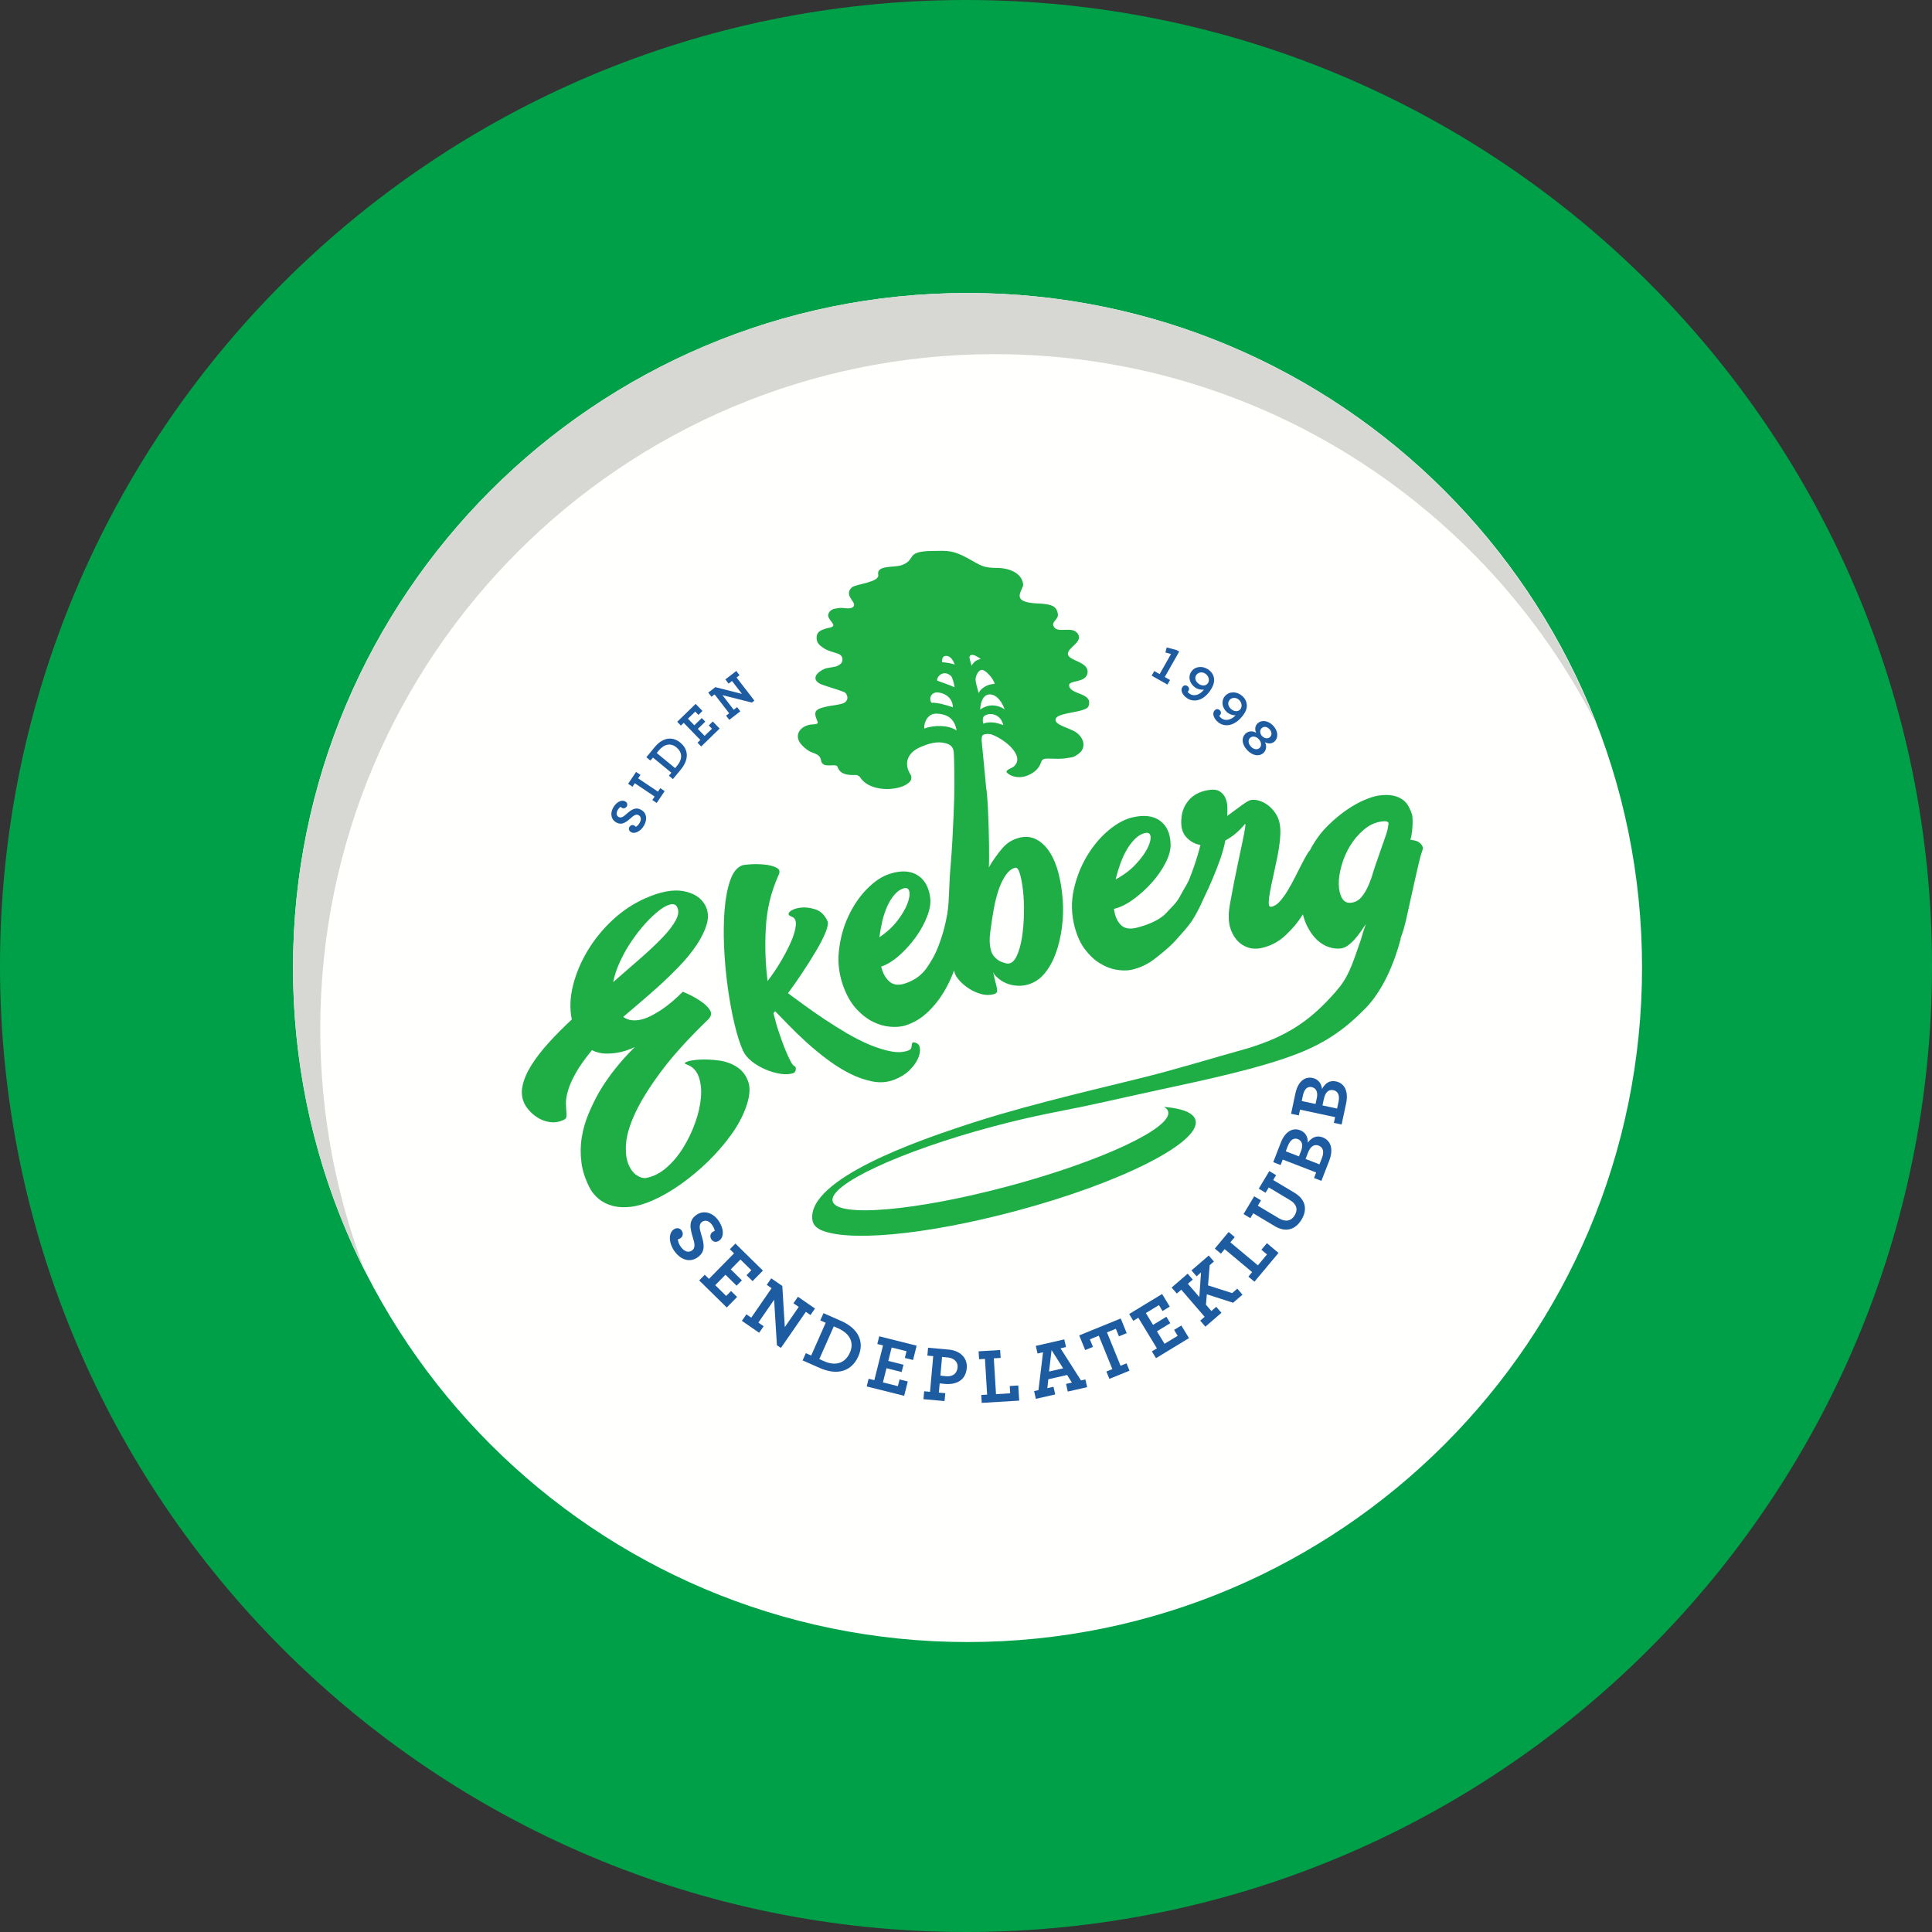 <?xml version="1.0" encoding="UTF-8" standalone="no"?>
<svg
   xmlns:dc="http://purl.org/dc/elements/1.1/"
   xmlns:cc="http://creativecommons.org/ns#"
   xmlns:rdf="http://www.w3.org/1999/02/22-rdf-syntax-ns#"
   xmlns:svg="http://www.w3.org/2000/svg"
   xmlns="http://www.w3.org/2000/svg"
   xmlns:sodipodi="http://sodipodi.sourceforge.net/DTD/sodipodi-0.dtd"
   xmlns:inkscape="http://www.inkscape.org/namespaces/inkscape"
   width="2813px"
   height="2813px"
   viewBox="0 0 2813 2813"
   version="1.1"
   id="svg3817"
   sodipodi:docname="bedre_frisbee.svg"
   inkscape:version="0.92.1 r15371">
  <rect x="0" y="0" width="2813" height="2813" fill="#333333" stroke="none"/>
  <sodipodi:namedview
     pagecolor="#ffffff"
     bordercolor="#666666"
     borderopacity="1"
     objecttolerance="10"
     gridtolerance="10"
     guidetolerance="10"
     inkscape:pageopacity="0"
     inkscape:pageshadow="2"
     inkscape:window-width="945"
     inkscape:window-height="1039"
     id="namedview3819"
     showgrid="false"
     inkscape:zoom="0.083896196"
     inkscape:cx="1406.5"
     inkscape:cy="1406.5"
     inkscape:window-x="963"
     inkscape:window-y="6"
     inkscape:window-maximized="0"
     inkscape:current-layer="svg3817" />
  <!-- Generator: Sketch 51 (57462) - http://www.bohemiancoding.com/sketch -->
  <title
     id="title3803">Group 3</title>
  <desc
     id="desc3805">Created with Sketch.</desc>
  <defs
     id="defs3807" />
  <g
     id="Page-1"
     stroke="none"
     stroke-width="1"
     fill="none"
     fill-rule="evenodd">
    <g
       id="Artboard">
      <g
         id="Group-3">
        <g
           id="Group-2">
          <g
             id="Group">
            <path
               d="M2813,1406.5 C2813,2183.299 2183.299,2813 1406.5,2813 C629.701,2813 0,2183.299 0,1406.5 C0,629.701 629.701,0 1406.5,0 C2183.299,0 2813,629.701 2813,1406.5"
               id="Fill-38"
               fill="#00A049" />
            <path
               d="M2390.828,1408.743 C2390.828,1951.133 1951.09,2390.828 1408.701,2390.828 C866.311,2390.828 426.616,1951.133 426.616,1408.743 C426.616,866.311 866.311,426.616 1408.701,426.616 C1951.09,426.616 2390.828,866.311 2390.828,1408.743"
               id="Fill-40"
               fill="#FFFFFE" />
            <path
               d="M466.297,1498.179 C466.297,955.573 905.868,515.66 1448.106,515.66 C1830.678,515.66 2162.109,734.654 2324.169,1054.159 C2181.95,686.987 1825.589,426.616 1408.425,426.616 C866.187,426.616 426.616,866.486 426.616,1409.136 C426.616,1568.91 464.758,1719.783 532.404,1853.114 C489.73,1743.018 466.297,1623.337 466.297,1498.179"
               id="Fill-44"
               fill="#D7D8D3" />
          </g>
        </g>
      </g>
    </g>
  </g>
  <g
     id="surface2775"
     transform="matrix(3.297,0,0,3.297,436.403,439.852)">
    <path
       style="fill:#1e5ca1;fill-opacity:1;fill-rule:nonzero;stroke:none"
       d="m 146.375,234.105 c -0.953,-0.52 -1.262,-1.434 -0.805,-2.262 0.492,-0.887 1.473,-1.086 2.117,-0.727 0.324,0.176 0.531,0.371 0.707,0.625 0.609,-0.293 1.246,-0.918 1.727,-1.785 0.805,-1.453 0.672,-2.742 -0.48,-3.379 -1.09,-0.602 -2.227,0.219 -3.43,1.297 -2.25,1.969 -4,3.273 -6.465,1.91 -2.117,-1.176 -2.824,-3.805 -1.34,-6.492 1.375,-2.484 3.707,-3.699 5.301,-2.816 0.949,0.523 1.172,1.41 0.746,2.18 -0.512,0.93 -1.492,1.074 -2.156,0.703 -0.324,-0.176 -0.43,-0.316 -0.547,-0.484 -0.422,0.242 -0.918,0.707 -1.375,1.535 -0.727,1.312 -0.488,2.445 0.484,2.98 1.09,0.605 2.188,-0.238 3.41,-1.301 2.164,-1.914 3.984,-3.254 6.453,-1.895 2.523,1.398 2.875,4.148 1.367,6.875 -1.453,2.629 -4.102,3.934 -5.715,3.035"
       id="path3738"
       inkscape:connector-curvature="0" />
    <path
       style="fill:#1e5ca1;fill-opacity:1;fill-rule:nonzero;stroke:none"
       d="m 155.707,219.895 1.031,-1.535 -8.746,-5.875 -1.031,1.535 -1.938,-1.301 3.52,-5.234 1.938,1.301 -1.035,1.535 8.746,5.871 1.031,-1.535 1.938,1.301 -3.52,5.234 z m 0,0"
       id="path3740"
       inkscape:connector-curvature="0" />
    <path
       style="fill:#1e5ca1;fill-opacity:1;fill-rule:nonzero;stroke:none"
       d="m 166.734,204.652 c 2.488,-3.031 2.137,-5.949 -0.375,-8.016 -2.566,-2.109 -5.473,-1.449 -7.875,1.473 l -0.836,1.016 8.129,6.688 z m -3.711,4.512 1.098,-1.336 -8.129,-6.688 -1.102,1.336 -1.801,-1.477 3.648,-4.441 c 3.492,-4.242 7.77,-4.941 11.316,-2.023 3.586,2.949 4.023,7.285 0.246,11.887 l -3.48,4.223 z m 0,0"
       id="path3742"
       inkscape:connector-curvature="0" />
    <path
       style="fill:#1e5ca1;fill-opacity:1;fill-rule:nonzero;stroke:none"
       d="m 175.668,194.574 1.242,-1.207 -7.336,-7.555 -1.246,1.207 -1.625,-1.676 8.137,-7.898 3.023,3.113 -1.789,1.738 -1.414,-1.457 -3.234,3.137 2.832,2.914 3.297,-3.199 1.547,1.59 -3.297,3.199 2.992,3.086 3.25,-3.156 -1.418,-1.457 1.789,-1.738 3.027,3.117 -8.152,7.918 z m 0,0"
       id="path3744"
       inkscape:connector-curvature="0" />
    <path
       style="fill:#1e5ca1;fill-opacity:1;fill-rule:nonzero;stroke:none"
       d="m 186.68,173.578 4.977,6.453 1.496,-1.16 1.426,1.848 -4.883,3.766 -1.422,-1.848 1.371,-1.059 -6.434,-8.336 -1.367,1.059 -1.426,-1.848 3.125,-2.41 11.75,2.984 -4.402,-5.707 -1.496,1.156 -1.426,-1.848 4.824,-3.719 1.426,1.844 -1.316,1.016 7.871,10.203 -1.09,0.895 z m 0,0"
       id="path3746"
       inkscape:connector-curvature="0" />
    <path
       style="fill:#1e5ca1;fill-opacity:1;fill-rule:nonzero;stroke:none"
       d="m 377.375,162.938 2.371,1.344 5.02,-8.852 -2.465,-0.707 0.57,-2.223 4.375,1.18 1.145,0.648 -6.379,11.238 2.328,1.324 -1.148,2.023 -6.965,-3.949 z m 0,0"
       id="path3748"
       inkscape:connector-curvature="0" />
    <path
       style="fill:#1e5ca1;fill-opacity:1;fill-rule:nonzero;stroke:none"
       d="m 401.043,168.336 c 0.453,-0.645 0.547,-1.422 0.363,-2.172 -0.184,-0.777 -0.676,-1.52 -1.434,-2.051 -1.383,-0.965 -3.156,-0.688 -4.004,0.523 -0.914,1.305 -0.449,2.898 1.121,3.996 1.379,0.969 3.109,0.91 3.953,-0.297 m -9.012,1.238 c 0.887,0.621 0.84,1.574 0.43,2.16 -0.105,0.152 -0.25,0.277 -0.348,0.379 0.199,0.277 0.52,0.59 0.953,0.895 1.797,1.254 4.531,0.492 6.246,-1.914 -1.27,0.238 -2.773,-0.109 -3.867,-0.879 -2.555,-1.789 -3.254,-4.812 -1.691,-7.043 1.617,-2.309 4.875,-2.734 7.539,-0.867 1.438,1.008 2.203,2.332 2.445,3.715 0.316,1.801 -0.305,3.617 -1.777,5.719 -3.047,4.348 -7.207,5.215 -10.195,3.117 -1.094,-0.766 -1.879,-1.738 -2.195,-2.691 -0.254,-0.77 -0.203,-1.523 0.234,-2.148 0.676,-0.965 1.562,-0.906 2.227,-0.441"
       id="path3750"
       inkscape:connector-curvature="0" />
    <path
       style="fill:#1e5ca1;fill-opacity:1;fill-rule:nonzero;stroke:none"
       d="m 415.332,179.879 c 0.512,-0.594 0.688,-1.359 0.582,-2.121 -0.102,-0.793 -0.52,-1.582 -1.219,-2.191 -1.27,-1.102 -3.066,-1.008 -4.031,0.109 -1.047,1.203 -0.746,2.832 0.695,4.09 1.277,1.105 3,1.227 3.973,0.113 m -9.094,0.297 c 0.816,0.715 0.672,1.656 0.203,2.195 -0.121,0.141 -0.277,0.25 -0.383,0.34 0.168,0.297 0.453,0.637 0.852,0.988 1.656,1.434 4.453,0.957 6.41,-1.258 -1.289,0.105 -2.746,-0.395 -3.758,-1.273 -2.352,-2.039 -2.734,-5.121 -0.949,-7.18 1.844,-2.129 5.129,-2.211 7.586,-0.078 1.324,1.148 1.945,2.543 2.047,3.941 0.129,1.824 -0.68,3.57 -2.359,5.504 -3.48,4.008 -7.703,4.441 -10.457,2.051 -1.012,-0.879 -1.691,-1.926 -1.906,-2.91 -0.172,-0.789 -0.047,-1.535 0.453,-2.109 0.773,-0.891 1.648,-0.738 2.262,-0.211"
       id="path3752"
       inkscape:connector-curvature="0" />
    <path
       style="fill:#1e5ca1;fill-opacity:1;fill-rule:nonzero;stroke:none"
       d="m 428.473,192.105 c 1.012,-0.949 0.848,-2.375 -0.215,-3.504 -1.055,-1.129 -2.457,-1.375 -3.465,-0.426 -0.941,0.883 -0.797,2.426 0.195,3.488 0.996,1.062 2.539,1.324 3.484,0.441 m -4.602,4.816 c 0.945,-0.883 0.934,-2.551 -0.332,-3.898 -1.262,-1.352 -2.91,-1.453 -3.852,-0.57 -0.945,0.887 -0.898,2.488 0.359,3.836 1.266,1.352 2.879,1.52 3.824,0.633 m -6.23,-6.316 c 1.18,-1.105 2.953,-1.473 4.719,-0.398 -0.715,-1.641 -0.406,-3.168 0.656,-4.164 1.77,-1.66 4.688,-1.316 6.879,1.027 2.195,2.34 2.379,5.305 0.605,6.961 -1.059,0.996 -2.637,1.176 -4.227,0.355 0.957,1.828 0.504,3.609 -0.68,4.715 -1.75,1.645 -4.699,1.398 -7.195,-1.262 -2.492,-2.664 -2.512,-5.59 -0.758,-7.234"
       id="path3754"
       inkscape:connector-curvature="0" />
    <path
       style="fill:#1e5ca1;fill-opacity:1;fill-rule:nonzero;stroke:none"
       d="m 165.012,409.637 c 1.309,-0.98 2.75,-0.844 3.602,0.293 0.914,1.223 0.582,2.688 -0.309,3.352 -0.445,0.332 -0.84,0.5 -1.297,0.582 0.027,1.02 0.492,2.277 1.383,3.469 1.5,2 3.344,2.613 4.926,1.43 1.504,-1.125 1.078,-3.191 0.344,-5.504 -1.312,-4.305 -2.016,-7.504 1.367,-10.039 2.918,-2.184 6.961,-1.527 9.727,2.164 2.559,3.418 2.781,7.363 0.59,9.008 -1.305,0.977 -2.656,0.73 -3.449,-0.32 -0.957,-1.281 -0.551,-2.707 0.367,-3.395 0.441,-0.332 0.699,-0.395 1.004,-0.449 -0.066,-0.73 -0.398,-1.695 -1.254,-2.832 -1.352,-1.805 -3.059,-2.176 -4.391,-1.176 -1.5,1.121 -1.02,3.148 -0.316,5.48 1.285,4.148 2,7.473 -1.387,10.012 -3.469,2.598 -7.461,1.379 -10.27,-2.367 -2.699,-3.609 -2.855,-8.043 -0.637,-9.707"
       id="path3756"
       inkscape:connector-curvature="0" />
    <path
       style="fill:#1e5ca1;fill-opacity:1;fill-rule:nonzero;stroke:none"
       d="m 178.867,429.539 1.855,1.824 11.082,-11.273 -1.855,-1.824 2.457,-2.5 12.141,11.938 -4.57,4.648 -2.668,-2.625 2.137,-2.176 -4.82,-4.742 -4.277,4.355 4.922,4.836 -2.336,2.371 -4.922,-4.836 -4.52,4.602 4.844,4.762 2.145,-2.176 2.668,2.625 -4.57,4.648 -12.164,-11.957 z m 0,0"
       id="path3758"
       inkscape:connector-curvature="0" />
    <path
       style="fill:#1e5ca1;fill-opacity:1;fill-rule:nonzero;stroke:none"
       d="m 209.496,440.586 -6.957,10.074 2.34,1.617 -1.988,2.879 -7.621,-5.262 1.988,-2.879 2.141,1.477 8.988,-13.016 -2.141,-1.477 1.988,-2.883 4.883,3.371 1.109,18.172 6.145,-8.906 -2.34,-1.613 1.992,-2.883 7.531,5.203 -1.988,2.879 -2.055,-1.418 -11,15.926 -1.777,-1.145 z m 0,0"
       id="path3760"
       inkscape:connector-curvature="0" />
    <path
       style="fill:#1e5ca1;fill-opacity:1;fill-rule:nonzero;stroke:none"
       d="m 231.52,467.707 c 5.387,2.383 9.469,0.699 11.445,-3.773 2.02,-4.566 -0.105,-8.5 -5.309,-10.801 l -1.805,-0.797 -6.395,14.457 z m -8.02,-3.547 2.375,1.051 6.391,-14.461 -2.375,-1.047 1.414,-3.203 7.895,3.488 c 7.547,3.336 10.281,9.246 7.492,15.555 -2.82,6.375 -8.914,8.758 -17.098,5.141 l -7.512,-3.32 z m 0,0"
       id="path3762"
       inkscape:connector-curvature="0" />
    <path
       style="fill:#1e5ca1;fill-opacity:1;fill-rule:nonzero;stroke:none"
       d="m 251.23,475.465 2.523,0.633 3.84,-15.344 -2.523,-0.633 0.852,-3.398 16.52,4.137 -1.582,6.328 -3.633,-0.914 0.742,-2.961 -6.566,-1.641 -1.48,5.922 6.699,1.676 -0.809,3.23 -6.695,-1.68 -1.566,6.262 6.59,1.652 0.742,-2.961 3.637,0.91 -1.586,6.324 -16.551,-4.145 z m 0,0"
       id="path3764"
       inkscape:connector-curvature="0" />
    <path
       style="fill:#1e5ca1;fill-opacity:1;fill-rule:nonzero;stroke:none"
       d="m 290.527,470.422 c 0.215,-2.383 -1.613,-4.113 -4.41,-4.367 l -2.453,-0.219 -0.734,8.219 c 0.41,0.07 0.961,0.156 2.547,0.301 2.934,0.262 4.812,-1.242 5.051,-3.934 m -14.766,10.582 2.59,0.23 1.41,-15.75 -2.59,-0.23 0.316,-3.488 9.148,0.824 c 4.867,0.434 8.348,3.566 7.934,8.191 -0.469,5.215 -4.395,7.438 -9.746,6.957 -1.07,-0.094 -1.723,-0.152 -2.207,-0.23 l -0.363,4.074 2.828,0.254 -0.309,3.488 -9.328,-0.836 z m 0,0"
       id="path3766"
       inkscape:connector-curvature="0" />
    <path
       style="fill:#1e5ca1;fill-opacity:1;fill-rule:nonzero;stroke:none"
       d="m 300.973,482.633 2.594,-0.156 -0.957,-15.785 -2.594,0.16 -0.215,-3.496 9.52,-0.578 0.211,3.492 -3.008,0.184 0.961,15.82 6.266,-0.379 -0.199,-3.219 3.773,-0.23 0.406,6.68 -16.543,1.004 z m 0,0"
       id="path3768"
       inkscape:connector-curvature="0" />
    <path
       style="fill:#1e5ca1;fill-opacity:1;fill-rule:nonzero;stroke:none"
       d="m 337.133,470.863 -5.105,-8.047 -1.113,9.461 z m -12.82,10.062 1.926,-0.438 2.027,-16.711 -2.434,0.555 -0.77,-3.379 12.578,-2.863 0.766,3.379 -2.434,0.555 9.059,14.188 1.93,-0.441 0.777,3.414 -8.551,1.949 -0.77,-3.379 2.57,-0.586 -2.086,-3.367 -8.312,1.895 -0.422,3.934 2.703,-0.613 0.773,3.379 -8.555,1.945 z m 0,0"
       id="path3770"
       inkscape:connector-curvature="0" />
    <path
       style="fill:#1e5ca1;fill-opacity:1;fill-rule:nonzero;stroke:none"
       d="m 356.23,472.277 2.637,-1.07 -5.996,-14.746 -3.918,1.598 1.355,3.34 -3.434,1.398 -2.641,-6.484 18.34,-7.461 2.637,6.484 -3.434,1.398 -1.359,-3.34 -3.918,1.594 5.996,14.738 2.633,-1.066 1.32,3.242 -8.898,3.617 z m 0,0"
       id="path3772"
       inkscape:connector-curvature="0" />
    <path
       style="fill:#1e5ca1;fill-opacity:1;fill-rule:nonzero;stroke:none"
       d="m 376.316,463.383 2.223,-1.352 -8.207,-13.508 -2.223,1.352 -1.816,-2.992 14.543,-8.84 3.383,5.566 -3.199,1.949 -1.582,-2.609 -5.777,3.508 3.172,5.215 5.891,-3.578 1.73,2.84 -5.898,3.582 3.352,5.512 5.809,-3.527 -1.586,-2.609 3.195,-1.941 3.387,5.566 -14.574,8.859 z m 0,0"
       id="path3774"
       inkscape:connector-curvature="0" />
    <path
       style="fill:#1e5ca1;fill-opacity:1;fill-rule:nonzero;stroke:none"
       d="m 397.66,449.812 1.973,-1.699 -10.328,-11.973 -1.973,1.699 -2.289,-2.652 7.09,-6.117 2.246,2.598 -2.152,1.859 5.047,5.855 0.754,-10.863 -1.969,1.699 -2.242,-2.598 7.613,-6.57 2.289,2.652 -1.863,1.609 -0.734,8.918 10.645,3.414 2.285,-1.969 2.289,2.652 -4.152,3.582 -11.602,-3.734 -0.387,4.594 2.398,2.785 2.156,-1.855 2.289,2.648 -7.094,6.117 z m 0,0"
       id="path3776"
       inkscape:connector-curvature="0" />
    <path
       style="fill:#1e5ca1;fill-opacity:1;fill-rule:nonzero;stroke:none"
       d="m 418.934,430.367 1.664,-1.996 -12.129,-10.141 -1.668,1.992 -2.688,-2.242 6.117,-7.32 2.684,2.25 -1.934,2.312 12.16,10.164 4.023,-4.812 -2.473,-2.07 2.422,-2.898 5.137,4.289 -10.629,12.719 z m 0,0"
       id="path3778"
       inkscape:connector-curvature="0" />
    <path
       style="fill:#1e5ca1;fill-opacity:1;fill-rule:nonzero;stroke:none"
       d="m 430.523,408.039 -9.43,-5.648 -1.285,2.145 -3.004,-1.801 4.707,-7.855 3.004,1.801 -1.406,2.352 9.25,5.539 c 3.004,1.801 5.52,1.246 7.016,-1.254 1.516,-2.527 0.969,-4.918 -2.07,-6.738 l -9.367,-5.609 -1.41,2.348 -3.004,-1.797 4.652,-7.766 3,1.797 -1.281,2.145 9.375,5.613 c 5.113,3.062 5.754,7.531 3.172,11.844 -2.621,4.375 -6.859,5.918 -11.918,2.887"
       id="path3780"
       inkscape:connector-curvature="0" />
    <path
       style="fill:#1e5ca1;fill-opacity:1;fill-rule:nonzero;stroke:none"
       d="m 451.449,377.906 c 0.98,-2.523 0.594,-4.605 -1.441,-5.395 -1.973,-0.766 -3.676,0.359 -4.742,3.109 l -1.078,2.777 6.145,2.387 z m -9.207,-3.125 c 0.992,-2.555 0.383,-4.43 -1.461,-5.145 -1.812,-0.703 -3.391,0.398 -4.395,2.984 l -0.93,2.395 5.82,2.254 z m 5.68,12.027 0.941,-2.43 -14.742,-5.719 -0.941,2.426 -3.27,-1.266 3.301,-8.504 c 2.02,-5.207 5.402,-6.836 8.602,-5.594 2.461,0.953 3.453,3.09 3.352,5.465 1.805,-2.348 3.973,-3.332 6.625,-2.305 3.523,1.371 4.844,5.16 2.836,10.332 l -3.438,8.859 z m 0,0"
       id="path3782"
       inkscape:connector-curvature="0" />
    <path
       style="fill:#1e5ca1;fill-opacity:1;fill-rule:nonzero;stroke:none"
       d="m 458.754,353.125 c 0.562,-2.648 -0.148,-4.645 -2.285,-5.098 -2.07,-0.441 -3.57,0.941 -4.184,3.828 l -0.621,2.914 6.445,1.375 z m -9.59,-1.617 c 0.574,-2.68 -0.332,-4.434 -2.266,-4.844 -1.898,-0.406 -3.281,0.93 -3.859,3.645 l -0.531,2.512 6.102,1.301 z m 7.527,10.965 0.543,-2.543 -15.473,-3.297 -0.543,2.547 -3.422,-0.734 1.898,-8.922 c 1.164,-5.461 4.242,-7.605 7.602,-6.891 2.578,0.547 3.902,2.496 4.18,4.859 1.406,-2.605 3.387,-3.922 6.172,-3.328 3.699,0.789 5.605,4.316 4.449,9.742 l -1.98,9.297 z m 0,0"
       id="path3784"
       inkscape:connector-curvature="0" />
    <path
       style="fill:#1eae45;fill-opacity:1;fill-rule:nonzero;stroke:none"
       d="m 166.672,267.16 c -0.582,-1.113 -1.602,-1.496 -3.055,-1.141 -1.457,0.355 -3.137,1.277 -5.039,2.758 -1.906,1.488 -3.895,3.375 -5.973,5.672 -2.078,2.297 -4.078,4.852 -5.996,7.664 -1.918,2.816 -3.609,5.797 -5.078,8.945 -1.469,3.152 -2.508,6.238 -3.117,9.25 4.129,-3.602 8.09,-7.059 11.887,-10.363 3.793,-3.301 7.051,-6.371 9.781,-9.203 2.73,-2.832 4.719,-5.406 5.965,-7.723 1.25,-2.32 1.457,-4.27 0.625,-5.859 m -50.324,94.102 c -1.773,0.789 -3.555,1.094 -5.348,0.91 -1.789,-0.18 -3.441,-0.672 -4.953,-1.469 -1.508,-0.793 -2.852,-1.789 -4.023,-2.98 -1.172,-1.191 -2.047,-2.348 -2.629,-3.457 -1.289,-2.461 -1.633,-5.152 -1.023,-8.066 0.605,-2.914 1.906,-5.965 3.902,-9.156 1.992,-3.191 4.551,-6.508 7.668,-9.953 3.117,-3.445 6.52,-6.871 10.207,-10.273 -0.965,-4.766 -0.777,-9.793 0.551,-15.086 1.332,-5.293 3.488,-10.418 6.473,-15.371 2.988,-4.949 6.648,-9.445 10.988,-13.488 4.34,-4.035 9.125,-7.219 14.359,-9.551 6.742,-3 12.418,-4.062 17.039,-3.18 4.621,0.883 7.801,2.992 9.551,6.328 1.289,2.461 1.508,5.184 0.66,8.156 -0.852,2.973 -2.352,6.062 -4.496,9.273 -2.148,3.211 -4.766,6.406 -7.855,9.594 -3.09,3.188 -6.195,6.188 -9.32,8.996 -3.121,2.812 -6.051,5.363 -8.789,7.66 -2.734,2.297 -4.887,4.137 -6.461,5.52 1.207,0.84 2.473,1.324 3.805,1.465 1.332,0.145 2.727,0.039 4.184,-0.316 1.453,-0.355 2.914,-0.906 4.379,-1.656 1.469,-0.75 2.891,-1.582 4.277,-2.492 3.168,-2.094 6.395,-4.809 9.688,-8.133 3.07,1.277 5.645,2.629 7.703,4.062 1.812,1.156 3.199,2.445 4.164,3.875 0.969,1.434 0.777,2.84 -0.578,4.223 -8.867,8.555 -15.848,16.266 -20.941,23.141 -5.102,6.871 -8.871,12.938 -11.32,18.184 -2.445,5.254 -3.809,9.754 -4.086,13.504 -0.281,3.75 0.051,6.781 0.996,9.105 0.938,2.32 2.195,3.992 3.766,5.004 1.57,1.016 2.996,1.387 4.273,1.113 3.082,-0.59 6.016,-2.094 8.801,-4.508 2.781,-2.414 5.242,-5.344 7.375,-8.793 2.133,-3.445 3.898,-7.121 5.301,-11.027 1.402,-3.906 2.246,-7.613 2.543,-11.125 0.293,-3.508 -0.035,-6.594 -0.992,-9.254 -0.957,-2.66 -2.715,-4.449 -5.27,-5.367 -1.176,-0.359 -1.117,-0.773 0.164,-1.25 1.281,-0.473 3.176,-0.773 5.676,-0.91 2.5,-0.133 5.277,0 8.336,0.402 3.055,0.406 5.754,1.383 8.098,2.934 2.344,1.555 3.992,3.758 4.941,6.613 0.949,2.863 0.57,6.629 -1.137,11.309 -1.426,3.965 -3.598,7.965 -6.512,12.008 -2.918,4.039 -6.254,7.898 -10.012,11.582 -3.762,3.684 -7.754,7.027 -11.977,10.031 -4.227,3.008 -8.375,5.422 -12.457,7.238 -3.547,1.578 -6.816,2.543 -9.805,2.895 -2.988,0.352 -5.656,0.219 -8.004,-0.402 -2.352,-0.621 -4.379,-1.625 -6.09,-3.016 -1.715,-1.395 -3.07,-3.043 -4.066,-4.949 -1.957,-3.734 -3.18,-7.473 -3.664,-11.223 -0.488,-3.754 -0.441,-7.422 0.141,-11.012 0.582,-3.586 1.574,-7.066 2.984,-10.438 1.406,-3.367 2.965,-6.559 4.668,-9.57 4.047,-6.895 9.312,-13.547 15.801,-19.965 -2.09,1.027 -4.211,1.781 -6.371,2.25 -1.852,0.434 -3.895,0.66 -6.129,0.672 -2.234,0.016 -4.387,-0.492 -6.461,-1.527 -3.133,3.84 -5.504,7.195 -7.117,10.066 -1.613,2.875 -2.742,5.414 -3.395,7.613 -0.656,2.199 -0.973,4.055 -0.945,5.562 0.023,1.508 0.074,2.758 0.156,3.75 0.082,0.992 0.094,1.797 0.031,2.41 -0.062,0.613 -0.535,1.117 -1.422,1.516"
       id="path3786"
       inkscape:connector-curvature="0" />
    <path
       style="fill:#1eae45;fill-opacity:1;fill-rule:nonzero;stroke:none"
       d="m 218.141,340.418 c -1.547,0.602 -3.43,0.734 -5.664,0.406 -2.23,-0.328 -4.469,-0.965 -6.711,-1.914 -2.242,-0.945 -4.277,-2.141 -6.109,-3.582 -1.828,-1.445 -3.129,-3.02 -3.902,-4.73 -1.332,-2.93 -2.582,-6.871 -3.758,-11.82 -1.176,-4.949 -2.164,-10.309 -2.965,-16.082 -0.801,-5.766 -1.336,-11.656 -1.613,-17.68 -0.273,-6.016 -0.199,-11.574 0.211,-16.668 0.414,-5.09 1.234,-9.402 2.461,-12.941 1.223,-3.539 2.973,-5.754 5.242,-6.633 0.543,-0.215 1.828,-0.379 3.855,-0.496 2.031,-0.121 4.078,-0.078 6.141,0.125 2.07,0.199 3.797,0.656 5.184,1.355 1.387,0.711 1.711,1.781 0.977,3.215 -3.309,7.316 -5.184,15.059 -5.645,23.23 -0.461,8.176 -0.199,16.039 0.773,23.609 2.02,-2.605 3.957,-5.461 5.801,-8.574 1.848,-3.109 3.367,-6.051 4.574,-8.812 1.199,-2.766 1.902,-5.168 2.098,-7.211 0.195,-2.035 -0.41,-3.309 -1.812,-3.816 -1.531,-0.551 -1.809,-1.281 -0.832,-2.188 0.977,-0.906 2.496,-1.496 4.562,-1.773 2.062,-0.273 4.277,-0.035 6.648,0.715 2.371,0.758 4.164,2.477 5.383,5.16 0.441,0.977 0.152,2.695 -0.871,5.148 -1.02,2.457 -2.438,5.211 -4.258,8.262 -1.82,3.055 -3.828,6.223 -6.016,9.52 -2.191,3.289 -4.281,6.281 -6.266,8.965 1.938,1.453 4.301,3.191 7.09,5.215 2.785,2.031 5.789,4.117 9.004,6.266 3.215,2.148 6.566,4.246 10.055,6.285 3.492,2.043 6.875,3.742 10.16,5.098 3.277,1.355 6.379,2.305 9.297,2.848 2.91,0.539 5.461,0.391 7.637,-0.457 0.637,-0.246 1.027,-0.613 1.184,-1.105 0.148,-0.488 0.23,-0.953 0.25,-1.391 0.016,-0.434 0.141,-0.75 0.375,-0.938 0.234,-0.184 0.738,-0.141 1.5,0.137 1.023,0.367 1.598,1.223 1.723,2.562 0.129,1.336 -0.199,2.852 -0.98,4.547 -0.785,1.688 -2.023,3.367 -3.723,5.035 -1.699,1.664 -3.91,3.027 -6.637,4.086 -2.992,1.164 -6.152,1.438 -9.477,0.816 -3.324,-0.625 -6.68,-1.785 -10.066,-3.484 -3.387,-1.699 -6.738,-3.797 -10.055,-6.285 -3.32,-2.492 -6.434,-5.062 -9.34,-7.715 -2.91,-2.648 -5.523,-5.176 -7.84,-7.578 -2.32,-2.402 -4.262,-4.395 -5.84,-5.988 -0.195,0.273 -0.441,0.559 -0.73,0.859 0.711,2.98 1.527,5.844 2.457,8.598 0.926,2.75 1.812,5.18 2.664,7.293 0.848,2.109 1.633,3.84 2.352,5.188 0.719,1.348 1.266,2.09 1.652,2.23 0.637,0.23 0.875,0.758 0.719,1.586 -0.16,0.828 -0.465,1.328 -0.918,1.504"
       id="path3788"
       inkscape:connector-curvature="0" />
    <path
       style="fill:#1eae45;fill-opacity:1;fill-rule:nonzero;stroke:none"
       d="m 468.855,262.77 c -1.188,1.414 -2.656,2.23 -4.41,2.465 -1.848,0.25 -3.227,-0.414 -4.137,-1.992 -0.914,-1.574 -1.391,-3.609 -1.441,-6.109 -0.047,-2.492 0.359,-5.273 1.223,-8.34 0.863,-3.062 2.121,-5.957 3.773,-8.68 1.652,-2.723 3.68,-5.098 6.07,-7.117 2.398,-2.016 4.852,-3.23 7.965,-3.648 2.137,-0.285 3.109,0.121 2.914,1.219 -0.191,1.102 -0.352,2.469 -0.938,4.258 -1.051,3.215 -5.062,14.277 -5.691,16.508 -0.637,2.227 -1.383,4.336 -2.246,6.332 -0.859,1.992 -1.891,3.695 -3.082,5.105 M 362.43,247.906 c 0.824,-2.289 1.801,-4.379 2.926,-6.281 1.125,-1.898 2.359,-3.484 3.699,-4.75 1.344,-1.266 2.73,-2.066 4.16,-2.398 1.527,-0.355 2.367,0.156 2.523,1.531 0.148,1.379 -0.324,3.148 -1.434,5.32 -1.105,2.168 -2.828,4.504 -5.164,7 -2.336,2.504 -5.281,4.711 -8.832,6.625 0.594,-2.414 1.297,-4.762 2.121,-7.047 m 132.066,-9.18 c -0.852,-0.703 -1.812,-1.012 -4.02,-1.254 0.598,-1.785 1.18,-5.879 0.938,-9.918 -0.105,-1.684 -1.086,-3.523 -1.637,-4.652 -0.551,-1.137 -1.387,-2.141 -2.496,-3.02 -1.113,-0.875 -2.535,-1.512 -4.277,-1.906 -1.738,-0.395 -3.867,-0.418 -6.395,-0.082 -1.656,0.223 -3.742,0.859 -6.273,1.91 -2.523,1.055 -5.168,2.527 -7.926,4.414 -2.762,1.891 -5.516,4.18 -8.262,6.871 -2.742,2.695 -5.117,5.777 -7.109,9.262 -0.312,0.547 -0.586,1.117 -0.875,1.68 -0.332,0.332 -0.688,0.797 -1.062,1.402 -0.758,1.223 -1.605,2.75 -2.539,4.586 -0.938,1.84 -1.941,3.824 -3.02,5.953 -1.078,2.137 -2.18,4.141 -3.309,6.012 -1.129,1.875 -2.289,3.457 -3.48,4.754 -1.191,1.301 -2.418,2.062 -3.668,2.293 -0.773,0.141 -1.16,-0.418 -1.156,-1.68 0,-1.258 0.191,-2.93 0.578,-5.023 0.387,-2.09 0.883,-4.496 1.496,-7.211 0.609,-2.719 1.191,-5.453 1.746,-8.207 0.555,-2.754 0.949,-5.43 1.184,-8.035 0.234,-2.602 0.172,-4.816 -0.191,-6.641 -0.34,-1.734 -1,-3.293 -1.977,-4.691 -0.977,-1.395 -2.078,-2.543 -3.305,-3.445 -1.23,-0.898 -2.504,-1.543 -3.832,-1.93 -1.328,-0.383 -2.52,-0.484 -3.582,-0.289 -0.77,0.141 -2.137,0.934 -4.102,2.371 -1.961,1.434 -4.078,2.988 -6.348,4.656 0.082,-1.09 0.105,-2.375 0.062,-3.852 -0.043,-1.473 -0.336,-2.836 -0.883,-4.086 -0.547,-1.246 -1.418,-2.23 -2.609,-2.957 -1.195,-0.727 -2.949,-0.879 -5.262,-0.457 -3.57,0.648 -6.328,2.121 -8.273,4.41 -1.945,2.293 -3.027,4.898 -3.246,7.824 -0.391,3.582 0.258,6.348 1.945,8.293 1.68,1.945 3.824,3.176 6.422,3.691 -0.781,3.117 -1.711,6.238 -2.793,9.363 -0.797,2.309 -1.582,4.406 -2.355,6.293 -0.977,2.109 -2.426,4.188 -3.793,6.852 -1.609,3.148 -3.715,4.805 -6.344,7.688 -2.883,3.16 -9.027,5.43 -13.129,6.383 -3.055,0.707 -5.355,0.219 -6.906,-1.473 -1.551,-1.688 -2.5,-3.996 -2.852,-6.918 2.672,-0.621 5.5,-2.004 8.484,-4.152 2.98,-2.148 5.727,-4.629 8.234,-7.441 2.512,-2.812 4.551,-5.77 6.129,-8.863 1.574,-3.098 2.285,-5.906 2.145,-8.422 -0.184,-4.598 -1.762,-7.969 -4.738,-10.102 -2.984,-2.129 -7,-2.609 -12.059,-1.438 -3.434,0.797 -6.961,2.703 -10.578,5.727 -3.617,3.027 -6.77,6.762 -9.461,11.211 -2.691,4.449 -4.652,9.387 -5.871,14.816 -1.227,5.426 -1.117,10.938 0.328,16.52 1.047,4.039 2.57,7.375 4.566,10.004 1.992,2.637 4.168,4.68 6.52,6.137 2.348,1.461 4.742,2.406 7.18,2.844 2.441,0.438 4.625,0.48 6.559,0.117 4.027,-0.84 7.715,-2.609 11.066,-5.297 3.348,-2.688 6.312,-4.949 9.688,-8.816 5.145,-5.891 6.824,-7.156 11.742,-18.141 0.035,-0.074 0.062,-0.133 0.094,-0.207 1.125,-2.324 2.262,-4.812 3.402,-7.496 1.23,-2.879 2.371,-5.812 3.434,-8.797 1.055,-2.984 1.824,-5.781 2.309,-8.395 3.246,-1.762 6.078,-4.125 8.488,-7.09 0.395,-0.52 0.484,-0.062 0.27,1.371 -0.215,1.434 -0.594,3.441 -1.133,6.02 -0.539,2.57 -1.156,5.5 -1.859,8.781 -0.699,3.281 -1.355,6.512 -1.977,9.684 -0.621,3.176 -1.168,6.09 -1.641,8.746 -0.477,2.652 -0.688,4.605 -0.641,5.859 -0.051,2.262 0.285,4.34 1.012,6.23 0.723,1.898 1.715,3.496 2.973,4.801 1.258,1.301 2.742,2.246 4.457,2.832 1.715,0.59 3.59,0.699 5.613,0.328 4.129,-0.844 7.738,-2.684 10.824,-5.516 3.086,-2.832 5.613,-5.836 7.586,-9.008 0.094,-0.145 0.18,-0.301 0.273,-0.445 0.492,1.914 1.098,3.645 1.848,5.137 1.305,2.598 2.777,4.656 4.422,6.18 1.645,1.523 3.402,2.582 5.266,3.18 1.867,0.602 3.629,0.789 5.277,0.57 1.07,-0.145 2.121,-0.598 3.156,-1.359 1.031,-0.766 2.02,-1.68 2.961,-2.742 0.941,-1.066 1.824,-2.191 2.652,-3.375 0.828,-1.184 1.566,-2.262 2.223,-3.25 -0.789,2.164 -1.547,4.547 -2.277,7.145 -4.242,12.297 -5.633,16.598 -11.305,23.02 -10.695,12.113 -20.562,19.094 -38.176,24.555 -17.512,4.875 -31.902,9.418 -49.055,13.621 -26.984,6.613 -54.34,12.992 -80.188,21.793 -13.43,4.57 -66.09,22.066 -63.395,40.531 0.297,2.016 1.539,3.219 3.398,4.238 11.176,5.379 44.883,2.898 86.902,-8.348 46.18,-12.363 81.492,-30.281 78.867,-40.016 -0.879,-3.266 -5.926,-5.191 -13.969,-5.852 1.02,0.562 1.684,1.246 1.902,2.066 1.953,7.254 -29.633,22.016 -70.551,32.969 -40.914,10.953 -75.668,13.949 -77.621,6.691 -1.953,-7.254 29.633,-22.016 70.551,-32.965 8.93,-2.391 17.562,-4.402 25.625,-6.012 0.012,0 0.019,-0.004 0.027,-0.004 h 0.004 c 20.734,-4.023 26.816,-5.684 47.309,-10.109 19.605,-4.238 44.852,-9.488 61.934,-16.176 12.914,-5.059 21.273,-11.262 29.664,-19.773 8.062,-8.188 12.98,-20.41 15.801,-31.008 l -0.148,0.004 c 0.715,-1.941 1.266,-3.512 1.406,-4.129 0.492,-2.164 0.684,-2.352 1.258,-4.98 0.578,-2.625 1.188,-5.387 1.824,-8.289 0.637,-2.898 1.266,-5.707 1.879,-8.426 0.613,-2.719 1.184,-5.207 1.715,-7.469 0.527,-2.262 1.043,-4.094 1.539,-5.504 0.621,-1.242 0.137,-2.418 -1.23,-3.551"
       id="path3790"
       inkscape:connector-curvature="0" />
    <path
       style="fill:#1eae45;fill-opacity:1;fill-rule:nonzero;stroke:none"
       d="m 300.508,179.961 c 0.078,-3.414 1.402,-6.672 4.172,-6.723 1.926,-0.031 4.695,1.391 6.641,6.609 -5.23,-3.375 -9.441,-0.961 -10.812,0.113 m 1.301,6.195 c -0.297,-1.438 -0.246,-2.922 0.578,-3.457 2.672,-1.73 7.25,-0.629 8.309,4.109 -2.973,-1.137 -5.848,-1.715 -8.887,-0.652 m -3.297,-20.266 c 0.227,-1.109 1.234,-3.453 2.738,-3.48 1.594,-0.027 5.242,3.961 5.637,6.203 -1.98,0.059 -5.508,0.941 -7.074,4.059 -0.422,-1.801 -1.621,-5.23 -1.301,-6.781 m -1.809,-5.27 c -0.441,-1.879 -1.293,-3.719 -0.742,-4.391 0.582,-0.715 1.895,-0.758 4.824,1.398 -1.891,0.379 -3.035,1.035 -4.082,2.992 m 8.562,115.316 c 0.305,-2.391 0.719,-5.023 1.234,-7.895 0.516,-2.863 1.184,-5.574 2.012,-8.113 0.828,-2.539 1.859,-4.75 3.105,-6.625 1.246,-1.875 2.668,-3.039 4.27,-3.492 0.848,-0.238 1.566,0.648 2.156,2.648 0.594,2 1.059,4.57 1.402,7.703 0.34,3.137 0.465,6.562 0.375,10.281 -0.086,3.715 -0.387,7.168 -0.902,10.359 -0.516,3.191 -1.293,5.883 -2.332,8.07 -1.047,2.188 -2.34,3.27 -3.887,3.242 -1.023,0.012 -3.312,-0.855 -4.043,-1.363 -2.684,-1.863 -3.371,-3.516 -3.793,-6.402 -0.457,-3.164 0.094,-6.02 0.402,-8.414 m -29.457,-87.594 c -0.293,-2.25 1.32,-6.727 5.363,-6.602 3.938,0.125 7.906,1.508 8.914,7.434 -3.426,-2.355 -9.77,-2.559 -14.277,-0.832 m 4.254,-15.684 c 1.984,-0.988 8.285,0.613 8.383,6.277 -3.391,-1.152 -6.68,-2.055 -9.461,-2 -0.922,-1.316 -0.711,-3.387 1.078,-4.277 m 7.613,-7.469 c 0.648,0.617 1.508,4.238 1.496,4.938 -2.082,-1.07 -6.734,-2.547 -7.641,-2.961 -0.496,-1.5 2.719,-5.223 6.145,-1.977 m -1.297,-8.781 c 0.879,0.281 2.02,1.277 2.855,3.629 -1.438,-0.457 -3.266,-0.816 -5.605,-1.016 -0.059,-3.309 1.922,-2.879 2.75,-2.613 m -29.09,116.891 c 0.559,-2.348 1.289,-4.516 2.191,-6.508 0.902,-1.992 1.949,-3.676 3.141,-5.062 1.191,-1.383 2.48,-2.309 3.867,-2.773 1.48,-0.496 2.379,-0.07 2.691,1.281 0.312,1.352 0.043,3.156 -0.812,5.414 -0.852,2.254 -2.301,4.734 -4.34,7.434 -2.043,2.703 -4.723,5.168 -8.039,7.406 0.309,-2.449 0.742,-4.848 1.301,-7.191 m 86.207,-127 c -2.652,-3.508 -9.156,0.441 -10.652,-3.305 -0.824,-2.062 2.559,-2.891 1.898,-5.613 -0.703,-2.895 -2.18,-4.039 -8.836,-4.293 -12.961,-0.496 -6.191,-6.027 -6.438,-8.422 -0.59,-5.672 -7.457,-7.277 -11.23,-7.266 -6.676,0.016 -7.473,-1.152 -13.047,-4.184 -6.816,-3.711 -8.754,-3.438 -16.293,-3.305 -11.715,0.207 -6.387,3.852 -13.102,6.273 -3.25,1.176 -11.227,-0.191 -10.32,4.27 0.672,3.293 -10.121,4.105 -11.641,5.527 -3.43,3.207 0.988,5.895 0.988,7.656 -0.055,1.32 -1.484,1.719 -3.301,1.594 -1.91,-0.129 -2.227,-0.395 -4.953,0.109 -1.668,0.312 -2.703,1.105 -3.148,2.516 -0.609,1.918 2.816,4.094 2.129,5.137 -0.523,0.828 -2.25,0.855 -3.164,1.156 -2.355,0.773 -4.074,1.449 -4.129,3.965 -0.055,2.301 1.047,3.355 3.355,4.844 1.715,1.102 3.223,1.332 5.641,2.156 1.016,0.344 1.375,0.531 1.957,1.203 0.691,0.797 0.551,2.309 -0.035,3.105 -0.34,0.465 -1.441,1.223 -2.355,1.484 -1.73,0.496 -3.719,0.453 -5.289,1.156 -1.453,0.648 -3.059,1.812 -3.598,3.055 -0.773,1.789 0.844,3.125 2.711,3.805 3.133,1.141 6.418,2 9.508,3.203 1.184,0.461 1.426,1.145 1.699,2.301 0.109,1.211 -0.621,2.301 -1.898,2.758 -2.031,0.727 -4.336,0.852 -6.512,1.281 -6.141,1.211 -6.727,2.289 -4.746,6.859 0.609,1.43 -2.309,1.047 -3.418,1.285 -5.008,1.078 -6.871,5.156 -3.855,8.664 0.941,1.094 2.105,2.105 3.383,2.91 1.973,1.242 4.922,1.148 5.414,4.234 0.625,3.934 6.516,1.016 7.23,2.723 0.57,1.434 1.5,4.023 7.871,3.688 1.047,-0.055 1.859,0.57 2.227,1.129 4.707,7.141 18.992,5.918 22.156,1.496 0.41,-0.578 0.551,-1.98 0.105,-2.664 -3.23,-4.988 -1.555,-9.855 4.516,-12.375 3.426,-1.418 6.922,-2.613 10.824,-1.625 2.402,0.609 3.488,1.812 3.684,4.051 0.227,2.594 0.328,12.438 0.188,20.285 -0.098,2.746 -0.207,5.562 -0.293,7.863 v 0.004 c -0.004,0.148 -0.012,0.301 -0.016,0.445 -0.195,5.254 -0.668,14.406 -1.203,20.559 -0.418,4.75 -0.66,9.473 -0.816,14.176 -0.027,0.023 -0.043,0.086 -0.047,0.203 -0.121,6.457 -1.23,10.73 -1.848,13.328 -0.621,2.602 -1.547,5.543 -2.789,8.82 -1.242,3.277 -2.984,6.488 -5.219,9.629 -2.238,3.145 -5.348,5.379 -9.328,6.711 -2.965,0.992 -5.312,0.723 -7.055,-0.805 -1.738,-1.531 -2.953,-3.73 -3.641,-6.598 2.59,-0.867 5.25,-2.504 7.977,-4.922 2.727,-2.414 5.176,-5.133 7.355,-8.16 2.172,-3.027 3.867,-6.156 5.082,-9.375 1.211,-3.223 1.598,-6.074 1.164,-8.555 -0.711,-4.551 -2.672,-7.742 -5.891,-9.578 -3.215,-1.828 -7.277,-1.926 -12.188,-0.281 -3.328,1.113 -6.621,3.34 -9.879,6.684 -3.258,3.34 -5.973,7.348 -8.141,12.016 -2.172,4.668 -3.551,9.754 -4.145,15.254 -0.598,5.5 0.152,10.957 2.238,16.359 1.508,3.906 3.41,7.07 5.707,9.492 2.289,2.426 4.695,4.25 7.203,5.473 2.512,1.227 5.012,1.941 7.492,2.141 2.484,0.203 4.664,0.039 6.547,-0.504 3.922,-1.215 7.395,-3.316 10.422,-6.301 3.031,-2.984 5.59,-6.375 7.676,-10.172 1.414,-2.566 2.586,-5.184 3.559,-7.84 0.113,0.391 0.211,0.816 0.328,1.184 0.328,1.016 1.082,2.164 2.262,3.445 1.184,1.285 2.582,2.438 4.191,3.457 1.613,1.023 3.379,1.793 5.285,2.312 1.918,0.523 3.766,0.531 5.555,0.027 0.66,-0.188 1.082,-0.469 1.27,-0.848 0.188,-0.371 0.203,-0.957 0.055,-1.742 -0.152,-0.789 -0.406,-1.824 -0.77,-3.105 -0.359,-1.285 -0.469,-2.172 -0.906,-4.172 0.41,1.27 0.863,1.645 1.953,2.629 1.086,0.988 2.344,1.785 3.773,2.395 1.426,0.613 2.984,0.98 4.668,1.105 1.68,0.129 3.32,-0.039 4.922,-0.488 2.918,-0.824 5.391,-2.469 7.422,-4.938 2.031,-2.465 3.672,-5.422 4.926,-8.871 1.254,-3.445 2.152,-7.203 2.688,-11.281 0.539,-4.074 0.668,-8.148 0.383,-12.219 -0.285,-4.078 -0.883,-7.945 -1.805,-11.613 -0.922,-3.66 -2.215,-6.801 -3.875,-9.426 -1.668,-2.621 -3.672,-4.547 -6.016,-5.777 -2.348,-1.227 -4.98,-1.434 -7.895,-0.609 -2.734,0.773 -5.02,2.203 -6.863,4.293 -1.844,2.09 -4.719,5.938 -6.176,8.754 0.219,-2.965 0.117,-15.121 -0.34,-24.859 0,0 0,0 0.004,0 -0.004,-0.023 -0.004,-0.047 -0.008,-0.07 -0.168,-3.586 -0.387,-6.844 -0.656,-9.176 -0.008,-0.129 -0.055,-0.273 -0.121,-0.43 -0.824,-9.277 -1.824,-18.797 -2.039,-21.199 -0.086,-0.98 0.019,-2.598 0.652,-2.883 1.066,-0.484 2.832,-0.5 3.949,-0.066 6.332,2.473 14.492,9.621 9.648,14.004 -1.035,0.938 -3.746,1.465 -3.203,2.699 2.16,2.164 5.98,2.68 9.25,1.324 2.887,-1.195 5.027,-3.066 5.895,-5.75 0.441,-1.383 1.223,-1.691 2.824,-1.707 3.949,-0.035 5.141,0.359 9.004,-0.27 2.672,-0.434 2.348,-0.223 4.527,-1.672 4.07,-2.707 2.703,-7.957 -2.066,-10.359 -2.148,-1.082 -6.816,-2.453 -7.641,-4.02 -2.312,-4.398 13.262,-3.512 14.367,-6.883 1.98,-6.055 -7.816,-4.789 -8.59,-8.918 -0.5,-2.68 7.266,-1.098 8.094,-5.504 0.992,-5.285 -8.477,-5.367 -8.641,-8.586 -0.148,-2.887 7.074,-5.367 4.266,-9.082"
       id="path3792"
       inkscape:connector-curvature="0" />
  </g>
</svg>

